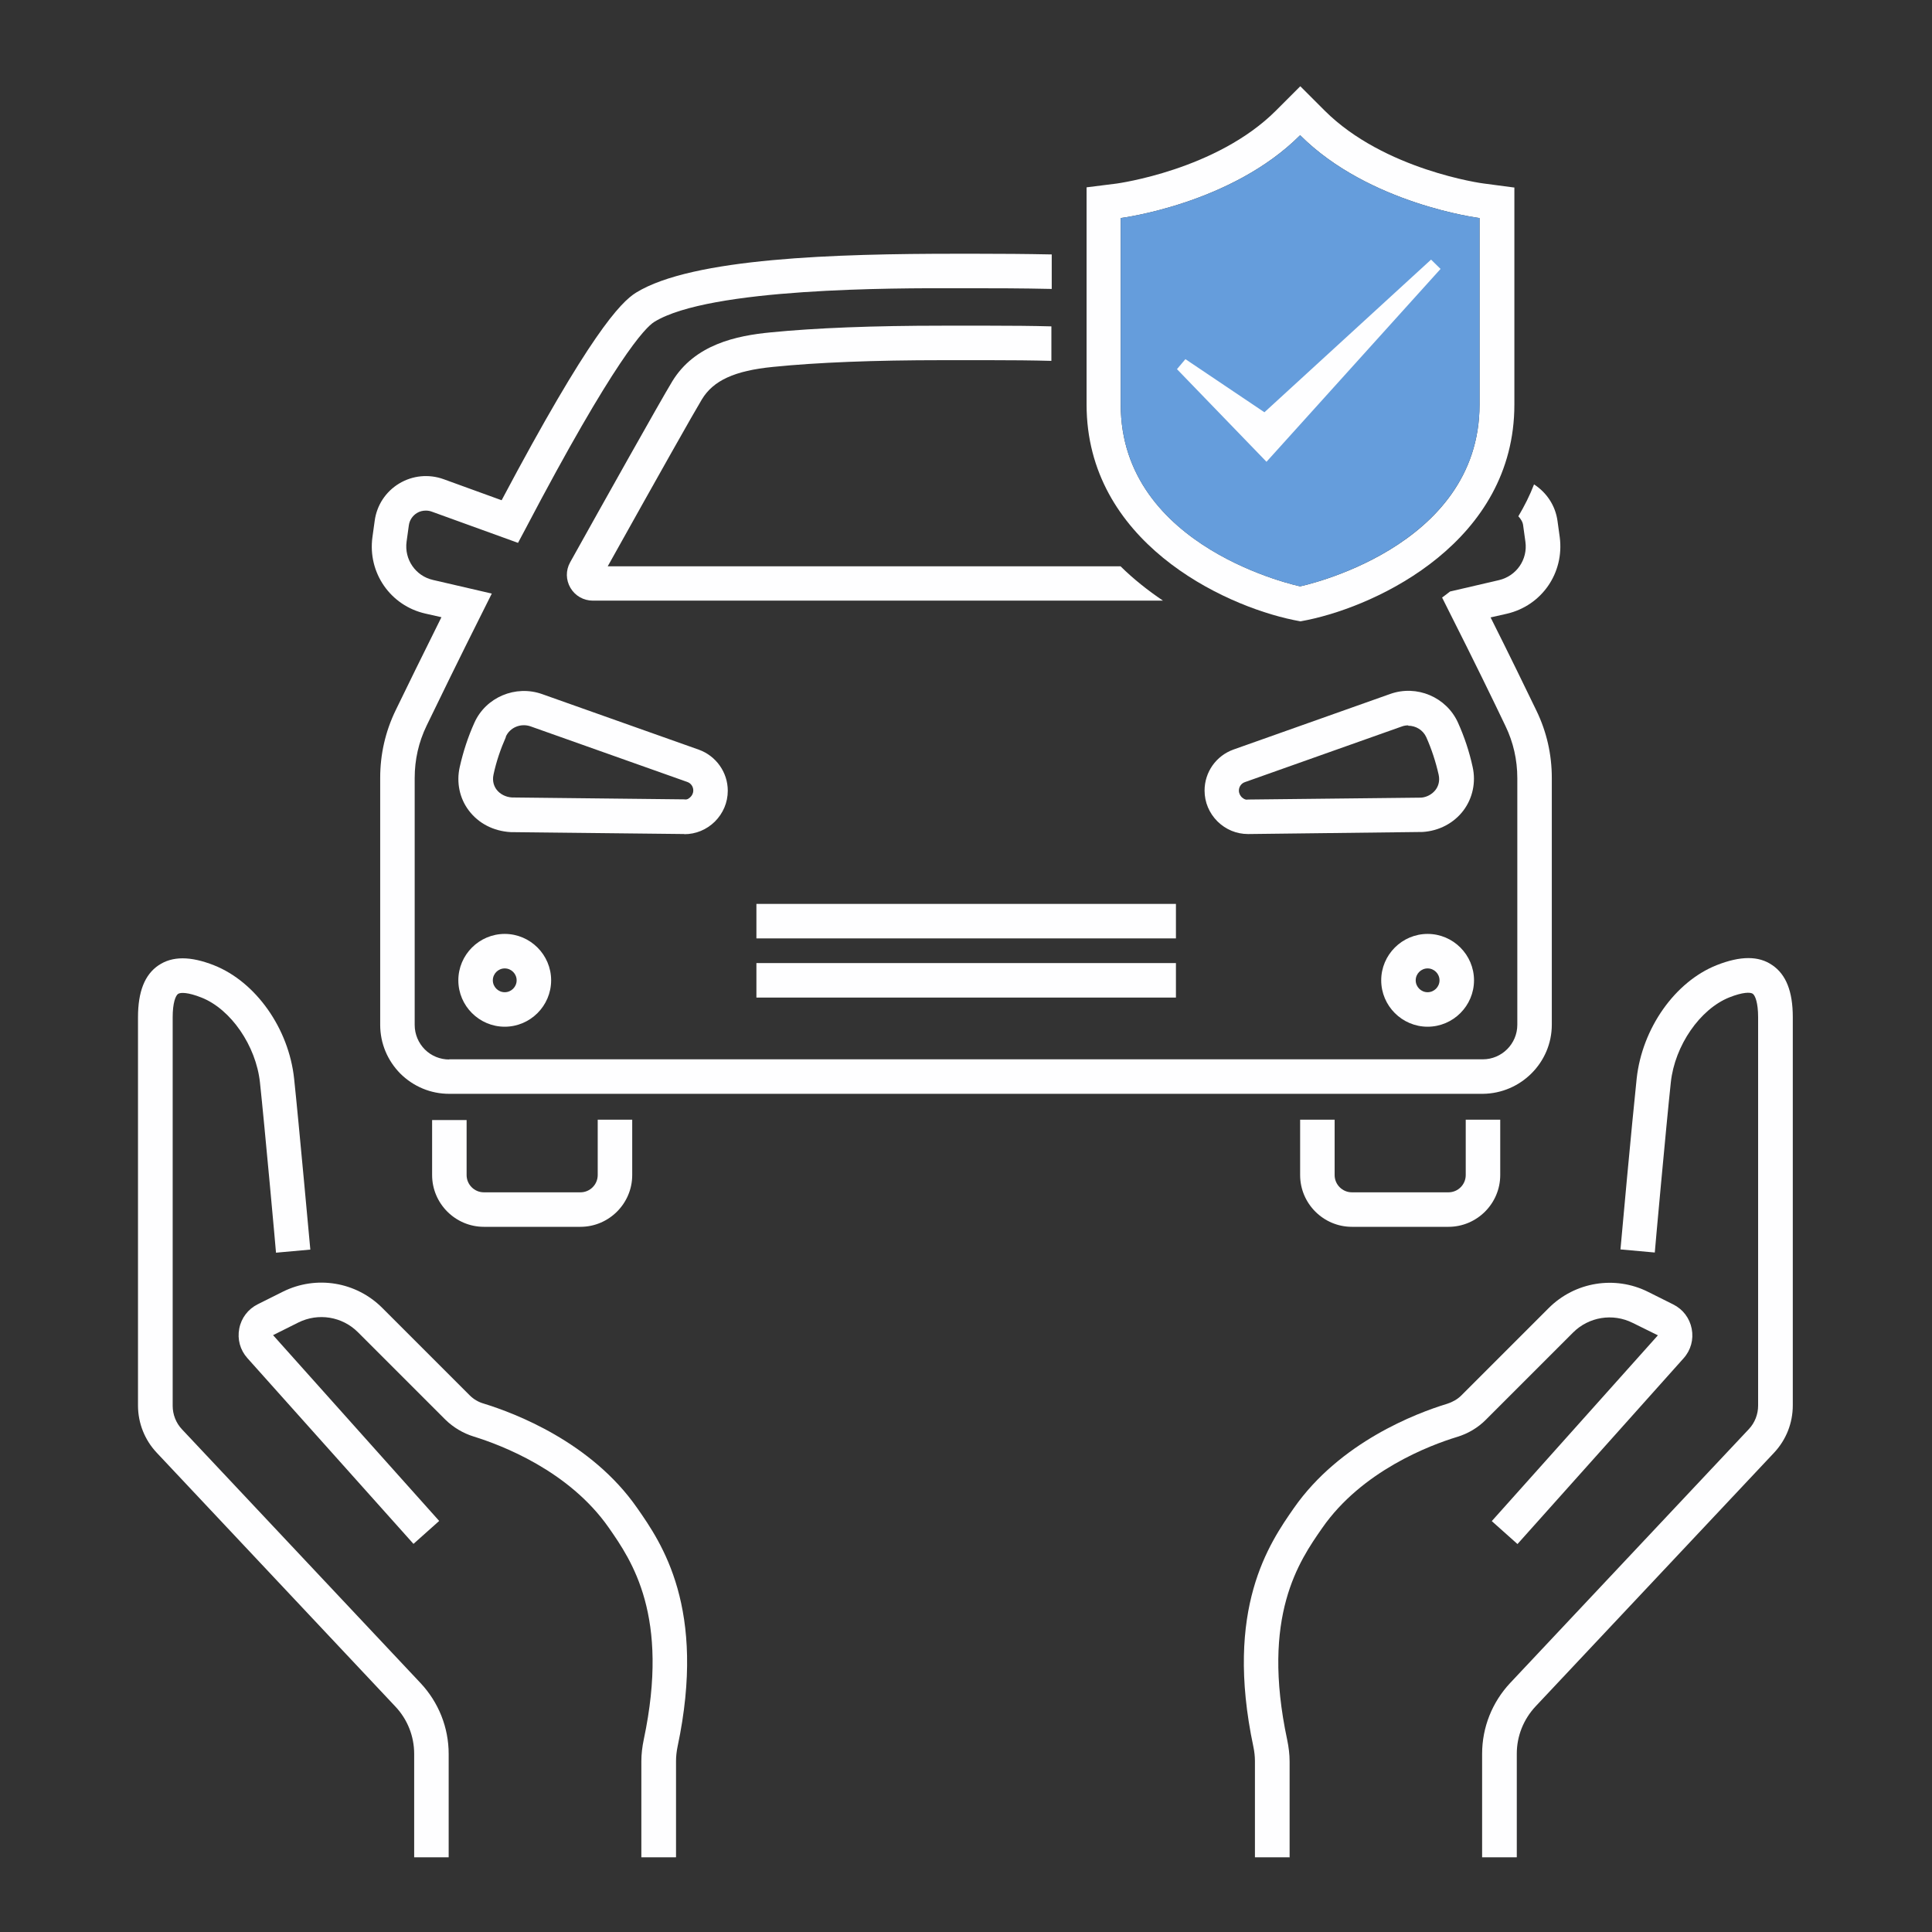 <svg width="112" height="112" viewBox="0 0 112 112" fill="none" xmlns="http://www.w3.org/2000/svg">
<rect x="0" y="0" width="112" height="112" fill="#333333" stroke="none"/>
<path d="M87.77 10.87L86.03 10.64C85.97 10.64 80.24 9.86 76.79 6.41L75.38 5L73.97 6.41C70.52 9.86 64.79 10.63 64.74 10.64L62.99 10.86V23.45C62.99 31.36 70.83 35.08 74.98 35.94L75.39 36.02L75.8 35.94C79.95 35.08 87.79 31.36 87.79 23.45V10.87H87.77ZM85.77 23.46C85.77 31.84 75.37 33.99 75.37 33.99C75.37 33.99 64.97 31.83 64.97 23.46V12.64C64.97 12.64 71.37 11.84 75.37 7.84C79.37 11.84 85.77 12.64 85.77 12.64V23.46Z" fill="#FEFEFF"/>
<path d="M75.37 33.99C75.37 33.99 85.77 31.83 85.77 23.46C85.77 19.08 85.77 12.64 85.77 12.64C85.77 12.64 79.37 11.84 75.37 7.84C71.37 11.84 64.97 12.64 64.97 12.64V23.46C64.97 31.84 75.37 33.99 75.37 33.99Z" fill="#659DDC"/>
<path d="M39.67 48.349H39.64L29.6 48.239C28.6 48.179 27.74 47.73 27.18 46.989C26.64 46.279 26.45 45.359 26.65 44.469C26.85 43.58 27.13 42.719 27.5 41.9C28.16 40.419 29.89 39.69 31.43 40.239L40.51 43.459C41.51 43.819 42.19 44.77 42.19 45.84C42.19 46.52 41.92 47.15 41.44 47.63C40.96 48.099 40.34 48.359 39.67 48.359V48.349ZM29.33 42.719C29.02 43.419 28.77 44.15 28.61 44.9C28.52 45.309 28.66 45.609 28.79 45.779C28.99 46.039 29.32 46.209 29.68 46.23L39.67 46.34C39.86 46.38 39.98 46.249 40.04 46.19C40.1 46.13 40.19 46.01 40.19 45.819C40.19 45.599 40.05 45.4 39.84 45.33L30.76 42.109C30.19 41.91 29.56 42.169 29.32 42.709L29.33 42.719Z" fill="#FEFEFF"/>
<path d="M33.65 71.12H28.05C26.4 71.12 25.05 69.77 25.05 68.12V64.93H27.05V68.12C27.05 68.67 27.5 69.12 28.05 69.12H33.65C34.2 69.12 34.65 68.67 34.65 68.12V64.91H36.65V68.12C36.65 69.77 35.3 71.12 33.65 71.12Z" fill="#FEFEFF"/>
<path d="M83.97 71.12H78.37C76.72 71.12 75.37 69.77 75.37 68.12V64.91H77.37V68.12C77.37 68.67 77.82 69.12 78.37 69.12H83.97C84.52 69.12 84.97 68.67 84.97 68.12V64.91H86.97V68.12C86.97 69.77 85.62 71.12 83.97 71.12Z" fill="#FEFEFF"/>
<path d="M29.26 59.52C27.78 59.52 26.57 58.31 26.57 56.83C26.57 55.35 27.78 54.14 29.26 54.14C30.74 54.14 31.95 55.35 31.95 56.83C31.95 58.31 30.74 59.52 29.26 59.52ZM29.26 56.14C28.88 56.14 28.57 56.45 28.57 56.83C28.57 57.21 28.88 57.52 29.26 57.52C29.64 57.52 29.95 57.21 29.95 56.83C29.95 56.45 29.64 56.14 29.26 56.14Z" fill="#FEFEFF"/>
<path d="M72.35 48.35C71.68 48.35 71.06 48.09 70.58 47.62C70.1 47.14 69.83 46.51 69.83 45.83C69.83 44.76 70.5 43.81 71.51 43.45L80.59 40.23C82.13 39.68 83.85 40.41 84.52 41.89C84.89 42.71 85.18 43.58 85.37 44.46C85.57 45.35 85.37 46.27 84.84 46.98C84.29 47.71 83.43 48.17 82.47 48.23L72.38 48.35H72.35ZM81.64 42.05C81.51 42.05 81.38 42.07 81.25 42.12L72.17 45.34C71.96 45.41 71.82 45.61 71.82 45.83C71.82 46.02 71.92 46.14 71.97 46.2C72.03 46.26 72.18 46.39 72.34 46.35L82.38 46.24C82.7 46.22 83.02 46.05 83.22 45.79C83.35 45.62 83.49 45.32 83.4 44.91C83.23 44.16 82.99 43.42 82.68 42.73C82.49 42.32 82.08 42.07 81.63 42.07L81.64 42.05Z" fill="#FEFEFF"/>
<path d="M68.17 52.4H43.85V54.4H68.17V52.4Z" fill="#FEFEFF"/>
<path d="M68.17 55.83H43.85V57.83H68.17V55.83Z" fill="#FEFEFF"/>
<path d="M82.76 59.52C81.28 59.52 80.07 58.31 80.07 56.83C80.07 55.35 81.28 54.14 82.76 54.14C84.24 54.14 85.45 55.35 85.45 56.83C85.45 58.31 84.24 59.52 82.76 59.52ZM82.76 56.14C82.38 56.14 82.07 56.45 82.07 56.83C82.07 57.21 82.38 57.52 82.76 57.52C83.14 57.52 83.45 57.21 83.45 56.83C83.45 56.45 83.14 56.14 82.76 56.14Z" fill="#FEFEFF"/>
<path d="M86.42 35.79L87.35 35.58C89.38 35.11 90.69 33.21 90.42 31.14L90.29 30.2C90.17 29.32 89.67 28.56 88.93 28.08C88.68 28.73 88.37 29.34 88.02 29.93C88.16 30.08 88.28 30.26 88.3 30.47L88.43 31.41C88.57 32.44 87.91 33.39 86.9 33.63L84.06 34.29C83.91 34.41 83.75 34.53 83.6 34.64L84.06 35.56C85.41 38.23 86.56 40.59 87.27 42.08C87.73 43.03 87.96 44.05 87.96 45.11V59.41C87.96 60.51 87.06 61.41 85.96 61.41H26.04V61.42C25.51 61.42 25 61.21 24.63 60.84C24.26 60.47 24.04 59.96 24.04 59.42V45.1C24.04 44.04 24.27 43.02 24.73 42.07C25.45 40.58 26.6 38.22 27.94 35.55L28.51 34.41L25.1 33.62C24.09 33.39 23.43 32.43 23.57 31.4L23.7 30.46C23.74 30.16 23.91 29.9 24.17 29.74C24.33 29.64 24.51 29.6 24.69 29.6C24.81 29.6 24.92 29.62 25.03 29.66L30.03 31.47L30.44 30.7C35.64 20.79 37.41 18.98 37.93 18.66C41.13 16.68 51.89 16.7 55.44 16.71H56.01H56.58C57.58 16.71 59.16 16.71 60.97 16.75V14.75C59.48 14.72 58 14.71 56.58 14.71H56.01H55.44C48.48 14.71 40.15 14.95 36.88 16.96C35.97 17.52 34.17 19.4 29.08 29L25.72 27.78C24.86 27.47 23.92 27.56 23.14 28.03C22.36 28.5 21.84 29.29 21.72 30.2L21.59 31.14C21.31 33.2 22.63 35.11 24.66 35.57L25.59 35.78C24.49 37.99 23.55 39.91 22.93 41.19C22.34 42.41 22.04 43.73 22.04 45.09V59.41C22.04 60.48 22.46 61.48 23.21 62.24C23.97 62.99 24.97 63.41 26.04 63.41H85.96C88.16 63.39 89.96 61.6 89.96 59.4V45.1C89.96 43.73 89.66 42.42 89.07 41.2C88.45 39.92 87.52 38 86.41 35.79H86.42Z" fill="#FEFEFF"/>
<path d="M64.97 32.83H35.23C38.26 27.4 40.19 23.98 40.69 23.15C41.35 22.06 42.58 21.49 44.81 21.27C47.37 21.01 50.67 20.88 54.63 20.88H57.37C58.63 20.88 59.82 20.89 60.95 20.92V18.92C59.82 18.89 58.63 18.88 57.37 18.88H54.63C50.63 18.88 47.28 19.01 44.66 19.27C42.7 19.46 40.28 19.96 38.97 22.11C38.25 23.3 34.95 29.19 33.05 32.6C32.79 33.07 32.8 33.62 33.07 34.08C33.34 34.54 33.83 34.82 34.37 34.82H67.42C66.56 34.24 65.72 33.58 64.95 32.82L64.97 32.83Z" fill="#FEFEFF"/>
<path d="M87.92 107.67H85.92V101.67C85.92 100.14 86.5 98.68 87.55 97.56L101.38 82.85C101.73 82.48 101.92 81.99 101.92 81.48V58.97C101.92 58.13 101.75 57.71 101.61 57.61C101.47 57.51 101.03 57.51 100.25 57.82C98.55 58.5 97.09 60.61 96.86 62.74C96.6 65.15 95.93 72.54 95.93 72.61L93.94 72.43C93.94 72.36 94.62 64.95 94.88 62.52C95.2 59.61 97.1 56.91 99.52 55.95C100.89 55.41 101.95 55.4 102.74 55.95C103.54 56.49 103.93 57.48 103.93 58.96V81.47C103.93 82.49 103.55 83.46 102.85 84.21L89.02 98.92C88.32 99.67 87.93 100.64 87.93 101.66V107.66L87.92 107.67Z" fill="#FEFEFF"/>
<path d="M74.75 107.67H72.75V102.1C72.75 101.83 72.72 101.55 72.66 101.26C70.96 93.24 73.59 89.46 75.01 87.42C77.68 83.6 82.11 81.92 83.89 81.38C84.2 81.28 84.49 81.12 84.71 80.9L89.78 75.83C91.3 74.31 93.62 73.93 95.54 74.89L97 75.62C97.56 75.9 97.95 76.41 98.07 77.03C98.19 77.65 98.02 78.27 97.6 78.74L87.97 89.51L86.48 88.18L96.11 77.41L94.65 76.69C93.49 76.11 92.1 76.34 91.19 77.25L86.12 82.32C85.67 82.77 85.1 83.11 84.47 83.3C82.89 83.78 78.95 85.27 76.65 88.58C75.32 90.49 73.09 93.68 74.62 100.86C74.71 101.29 74.76 101.71 74.76 102.12V107.69L74.75 107.67Z" fill="#FEFEFF"/>
<path d="M26.01 107.67H24.01V101.67C24.01 100.65 23.62 99.67 22.92 98.93L9.09 84.22C8.39 83.48 8 82.5 8 81.48V58.97C8 57.49 8.39 56.5 9.19 55.96C9.99 55.42 11.04 55.42 12.41 55.96C14.83 56.92 16.74 59.62 17.05 62.53C17.31 64.96 17.98 72.36 17.99 72.44L16 72.62C16 72.55 15.33 65.16 15.07 62.75C14.84 60.62 13.38 58.5 11.68 57.83C10.9 57.52 10.46 57.52 10.32 57.62C10.18 57.72 10.01 58.13 10.01 58.98V81.49C10.01 82 10.2 82.49 10.55 82.86L24.38 97.57C25.43 98.69 26.01 100.15 26.01 101.68V107.68V107.67Z" fill="#FEFEFF"/>
<path d="M39.18 107.67H37.18V102.1C37.18 101.69 37.23 101.27 37.32 100.84C38.84 93.67 36.62 90.47 35.29 88.56C32.98 85.25 29.05 83.77 27.47 83.28C26.85 83.09 26.28 82.75 25.82 82.3L20.75 77.23C19.84 76.32 18.45 76.09 17.29 76.67L15.83 77.4L25.46 88.17L23.97 89.5L14.34 78.73C13.92 78.26 13.75 77.64 13.87 77.02C13.99 76.4 14.38 75.89 14.94 75.61L16.4 74.88C18.33 73.92 20.64 74.3 22.16 75.82L27.23 80.89C27.45 81.11 27.73 81.28 28.05 81.37C29.83 81.92 34.27 83.59 36.93 87.41C38.35 89.44 40.98 93.23 39.28 101.25C39.22 101.54 39.19 101.83 39.19 102.09V107.66L39.18 107.67Z" fill="#FEFEFF"/>
<path d="M73.42 26.77L68.23 21.4L68.72 20.82L73.3 23.9L82.96 15.05L83.51 15.59L73.42 26.77Z" fill="#FEFEFF"/>
</svg>
